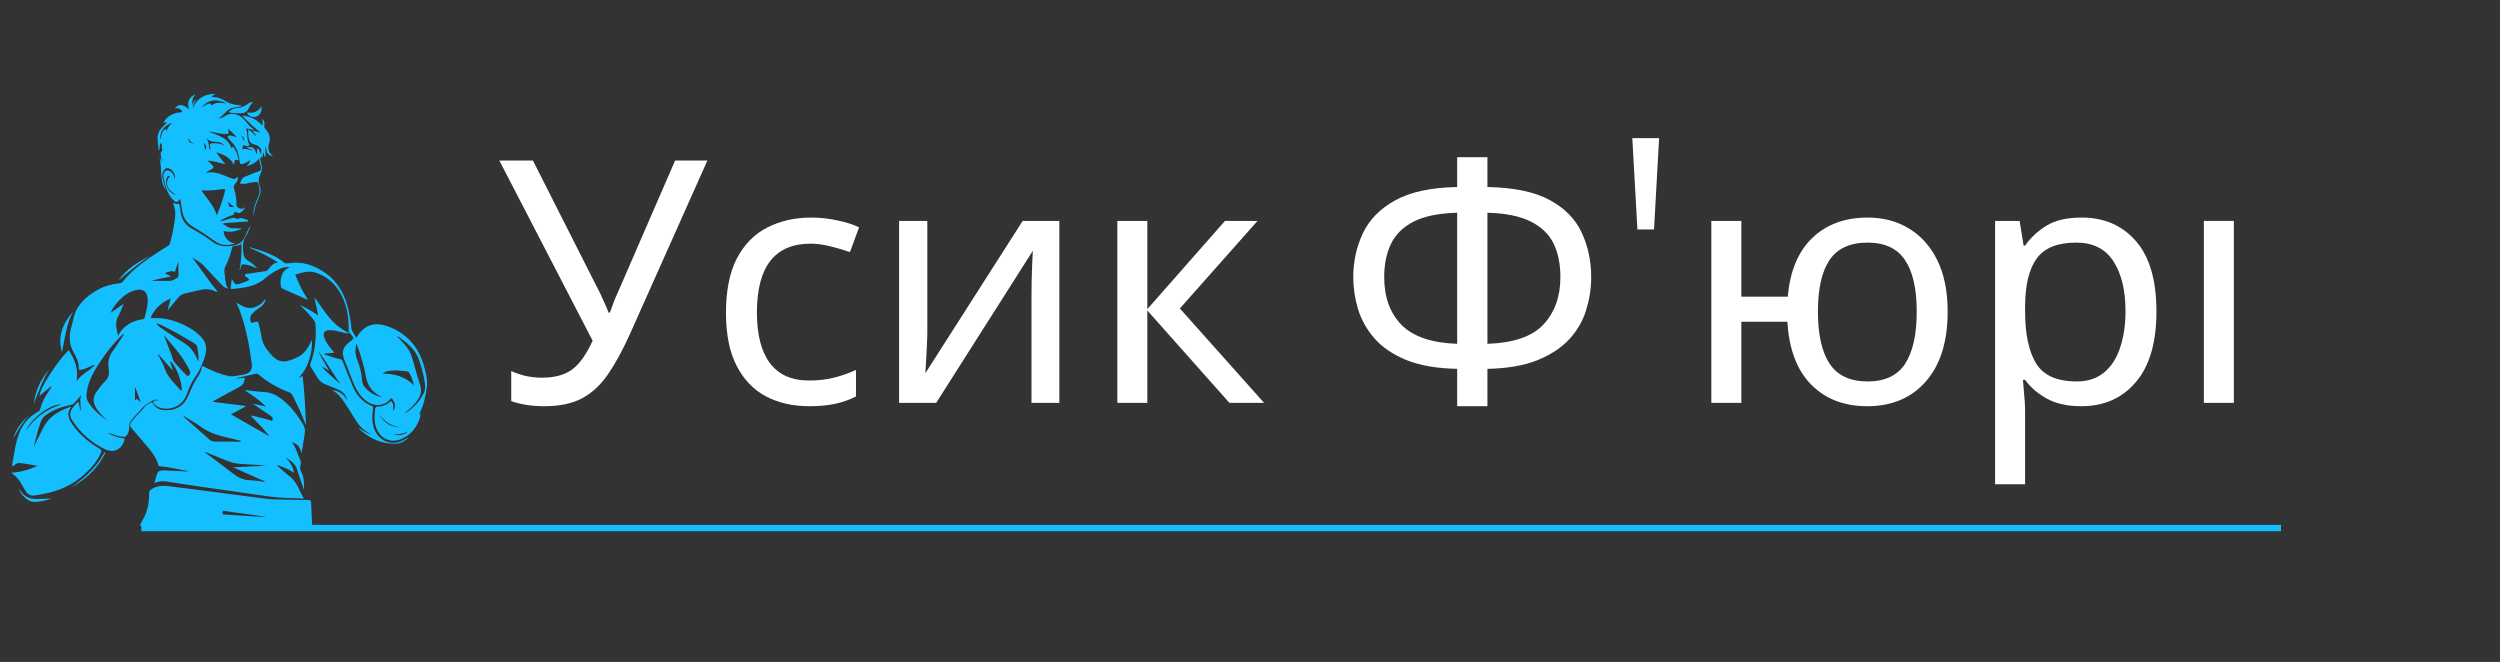 <svg xmlns="http://www.w3.org/2000/svg" xmlns:xlink="http://www.w3.org/1999/xlink" width="389" viewBox="0 0 291.75 77.25" height="103" preserveAspectRatio="xMidYMid meet"><rect x="0" y="0" width="291.75" height="77.25" fill="#333333" stroke="none"/><defs><g></g><clipPath id="cd11ec2f1c"><path d="M 1.277 10.949 L 50 10.949 L 50 61.461 L 1.277 61.461 Z M 1.277 10.949 " clip-rule="nonzero"></path></clipPath></defs><g clip-path="url(#cd11ec2f1c)"><path fill="#14bfff" d="M 20.203 23.652 C 20.422 23.746 20.598 23.832 20.797 23.781 C 20.922 23.746 20.922 23.836 20.938 23.918 C 20.988 24.223 21.059 24.527 21.098 24.836 C 21.207 25.672 21.668 26.27 22.379 26.668 C 23.215 27.133 24.027 27.633 24.789 28.211 C 25.484 28.738 26.23 28.781 27.07 28.688 C 27.887 28.598 28.363 28.219 28.641 27.48 C 28.781 27.105 28.988 26.758 29.168 26.402 C 29.188 26.41 29.211 26.422 29.234 26.43 C 29.051 26.816 28.91 27.223 28.68 27.574 C 28.25 28.234 28.328 28.93 28.418 29.641 C 28.461 29.992 28.645 30.25 28.949 30.434 C 29.344 30.668 29.707 30.945 30.016 31.301 C 29.598 31.18 29.219 30.965 28.789 30.898 C 28.703 30.883 28.613 30.871 28.523 30.855 C 28.273 30.816 28.125 30.898 28.098 31.176 C 28.082 31.305 28.059 31.445 27.949 31.582 C 28.125 30.543 28.23 29.527 28.172 28.465 C 27.891 28.656 27.59 28.691 27.297 28.727 C 27.148 28.746 27.094 28.809 27.066 28.945 C 26.898 29.715 26.633 30.445 26.277 31.148 C 26.105 31.484 26.207 31.844 26.246 32.188 C 26.309 32.691 26.281 33.215 26.633 33.695 C 26.254 33.609 26.016 33.395 25.801 33.164 C 25.129 32.453 24.457 31.746 23.797 31.027 C 23.406 30.598 22.883 30.355 22.414 30.031 C 23.422 31.348 24.332 32.738 25.383 34.027 C 25.273 34.09 25.199 34.039 25.133 34.004 C 24.484 33.672 23.816 33.719 23.137 33.883 C 22.621 34.008 22.102 34.125 21.582 34.246 C 21.238 34.328 20.965 34.512 20.742 34.793 C 20.371 35.258 19.988 35.707 19.582 36.199 C 19.648 35.719 19.832 35.312 19.938 34.828 C 19.246 35.125 18.672 35.5 18.215 36.047 C 17.988 36.32 17.789 36.609 17.645 36.934 C 17.57 37.094 17.598 37.145 17.781 37.133 C 19.371 37.027 20.809 37.516 22.168 38.293 C 22.672 38.582 23.117 38.938 23.508 39.363 C 24.18 40.098 24.148 40.949 23.855 41.797 C 23.586 42.574 23.242 43.328 22.773 44.012 C 22.383 44.582 22.082 45.184 21.863 45.836 C 21.562 46.746 20.988 47.387 20.027 47.617 C 19.43 47.762 18.852 47.715 18.309 47.41 C 18.246 47.375 18.188 47.336 18.137 47.289 C 18.016 47.168 17.852 47.043 17.918 46.859 C 17.98 46.684 18.172 46.746 18.316 46.742 C 18.34 46.738 18.367 46.727 18.41 46.715 C 18.242 46.555 18.078 46.629 17.934 46.699 C 17.383 46.973 16.859 47.258 16.465 47.766 C 16.109 48.227 15.633 48.586 15.305 49.074 C 15.152 49.297 15.047 49.504 15.082 49.816 C 15.121 50.141 14.996 50.488 14.812 50.789 C 14.719 50.941 14.574 50.984 14.398 50.98 C 13.855 50.965 13.367 50.75 12.863 50.586 C 12.777 50.555 12.699 50.523 12.566 50.473 C 13.02 50.84 13.918 51.133 14.551 51.148 C 14.375 52.328 13.359 52.945 12.297 52.445 C 10.707 51.699 9.426 50.566 8.461 49.098 C 8.062 48.492 8.121 48.039 8.578 47.473 C 8.75 47.266 8.91 47.043 9.156 46.859 C 9.199 47.062 9.23 47.246 9.277 47.426 C 9.32 47.598 9.32 47.785 9.441 47.957 C 9.422 47.613 9.402 47.293 9.379 46.973 C 9.352 46.652 9.355 46.336 9.531 46.035 C 9.254 46.355 9.004 46.684 8.719 46.984 C 8.543 47.168 8.363 47.242 8.133 47.289 C 7.094 47.488 6.125 47.852 5.277 48.508 C 5.023 48.707 4.848 48.949 4.746 49.258 C 4.43 50.207 4.156 51.172 3.945 52.156 C 4.109 51.812 4.27 51.469 4.438 51.129 C 4.637 50.723 4.84 50.32 5.047 49.918 C 5.703 48.625 6.836 47.949 8.152 47.512 C 8.184 47.504 8.211 47.496 8.242 47.492 C 8.25 47.492 8.258 47.5 8.285 47.52 C 7.754 48.223 7.992 48.875 8.438 49.508 C 9.27 50.695 10.344 51.625 11.598 52.348 C 11.836 52.484 11.883 52.598 11.777 52.836 C 11.348 53.828 10.656 54.621 9.871 55.336 C 8.445 56.637 6.75 57.363 4.863 57.68 C 4.605 57.723 4.348 57.758 4.094 57.812 C 3.555 57.922 3.203 57.652 2.941 57.234 C 2.742 56.918 2.582 56.582 2.383 56.27 C 2.117 55.852 1.785 55.484 1.309 55.168 C 2.41 55.102 3.391 54.816 4.391 54.363 C 3.648 54.242 2.961 54.102 2.27 54.027 C 1.953 53.992 1.723 54.293 1.414 54.461 C 1.434 54.008 1.535 53.598 1.605 53.184 C 1.746 52.32 1.898 51.461 2.207 50.637 C 2.621 49.52 3.348 48.664 4.391 48.082 C 4.57 47.98 4.672 47.863 4.719 47.656 C 4.895 46.891 5.297 46.227 5.738 45.59 C 5.848 45.434 5.965 45.289 6.031 45.031 C 5.52 45.445 5.062 45.816 4.609 46.188 C 4.633 45.344 6.555 42.332 8.008 40.855 C 8.758 41.953 9.18 43.137 8.93 44.512 C 9.465 43.66 10.422 43.316 11.066 42.594 C 10.949 42.543 10.875 42.637 10.793 42.66 C 10.695 42.688 10.605 42.734 10.516 42.777 C 10.168 42.938 9.82 43.094 9.438 43.156 C 9.301 43.176 9.184 43.172 9.188 42.996 C 9.215 42.332 8.949 41.742 8.633 41.203 C 8.035 40.188 8.027 39.152 8.352 38.07 C 8.438 37.773 8.504 37.465 8.57 37.164 C 8.938 35.559 10.055 34.59 11.402 33.82 C 12.199 33.367 13.082 33.16 13.984 33.051 C 14.094 33.039 14.188 33.035 14.273 32.93 C 15.434 31.477 16.922 30.414 18.461 29.41 C 18.848 29.156 19.238 28.91 19.633 28.668 C 19.734 28.605 19.797 28.527 19.828 28.414 C 20.137 27.32 20.367 26.211 20.453 25.078 C 20.488 24.602 20.336 24.152 20.203 23.652 Z M 14.43 35.453 C 14.215 35.953 14.074 36.41 13.84 36.805 C 13.375 37.586 13.582 38.359 13.77 39.18 C 14.383 38.031 15.359 37.473 16.57 37.262 C 16.68 37.242 16.836 37.27 16.871 37.117 C 17.035 36.387 17.285 35.66 17.234 34.898 C 17.176 33.98 16.676 33.641 15.777 33.871 C 14.992 34.078 14.375 34.547 13.832 35.129 C 13.469 35.523 13.152 35.953 12.902 36.512 C 13.43 36.145 13.898 35.82 14.43 35.453 Z M 12.527 49.059 C 12.371 48.914 12.215 48.773 12.062 48.625 C 11.695 48.266 11.359 47.883 11.125 47.418 C 10.844 46.871 10.852 46.352 11.199 45.828 C 11.516 45.359 11.855 44.906 12.254 44.512 C 12.676 44.094 12.785 43.629 12.688 43.062 C 12.562 42.305 12.684 41.594 13.164 40.953 C 13.586 40.391 13.953 39.789 14.34 39.199 C 14.383 39.133 14.48 39.078 14.438 38.965 C 14.406 38.977 14.375 38.984 14.352 39 C 14.277 39.066 14.199 39.129 14.129 39.199 C 12.973 40.375 11.98 41.676 11.145 43.09 C 10.73 43.793 10.367 44.52 10.207 45.328 C 10.105 45.844 9.988 46.375 10.266 46.859 C 10.812 47.801 11.633 48.469 12.527 49.059 Z M 19.121 39.121 C 19.398 39.84 19.676 40.555 19.957 41.27 C 20.094 41.613 20.133 42.008 20.375 42.297 C 20.812 42.809 21.281 43.289 21.738 43.781 C 21.867 43.922 21.973 43.879 22.09 43.754 C 22.281 43.559 22.195 43.371 22.102 43.176 C 21.363 41.637 20.227 40.387 19.121 39.121 Z M 18.461 41.309 C 18.449 41.312 18.438 41.32 18.426 41.328 C 18.688 41.879 19.016 42.406 19.207 42.98 C 19.582 44.094 20.453 44.812 21.18 45.652 C 21.371 44.824 20.527 42.578 19.844 42.125 C 19.887 42.492 20.09 42.805 20.156 43.234 C 19.559 42.555 19.008 41.93 18.461 41.309 Z M 18.258 37.734 C 18.395 38.012 18.609 38.148 18.812 38.285 C 19.668 38.855 20.504 39.453 21.391 39.969 C 22.137 40.398 22.609 41.016 22.953 41.773 C 23.012 41.898 23.07 42.027 23.156 42.219 C 23.203 41.598 23.109 41.07 23.027 40.543 C 22.992 40.312 22.867 40.172 22.672 40.055 C 21.449 39.324 20.215 38.605 18.93 37.988 C 18.73 37.895 18.547 37.77 18.258 37.734 Z M 19.883 32.199 C 19.887 32.227 19.887 32.25 19.887 32.277 C 19.137 32.461 18.348 32.527 17.707 32.781 C 18.363 32.781 19.098 32.793 19.828 32.777 C 20.172 32.77 20.445 32.562 20.727 32.379 C 20.793 32.336 20.82 32.281 20.82 32.207 C 20.82 31.648 20.82 31.094 20.82 30.539 C 20.668 30.879 20.574 31.223 20.469 31.566 C 20.449 31.625 20.477 31.758 20.309 31.691 C 19.996 31.57 19.699 31.719 19.406 31.801 C 19.277 31.84 19.27 31.914 19.395 31.977 C 19.555 32.055 19.719 32.125 19.883 32.199 Z M 3.027 50.27 C 4.035 48.762 5.402 47.738 7.176 47.199 C 5.91 47.113 3.602 48.832 3.027 50.27 Z M 15.746 45.148 C 15.746 45.648 15.746 46.145 15.746 46.738 C 15.906 46.469 16.016 46.566 16.133 46.688 C 16.23 46.789 16.336 46.879 16.438 46.977 C 16.203 46.352 16.016 45.734 15.746 45.148 Z M 27.594 35.316 C 28.191 35.684 28.75 36.035 29.426 35.922 C 30.09 35.809 30.602 35.426 30.984 34.867 C 30.98 35.18 30.816 35.492 30.508 35.738 C 30.23 35.957 29.938 36.156 29.664 36.379 C 29.355 36.629 29.145 36.938 29.207 37.367 C 29.242 37.594 29.328 37.73 29.586 37.629 C 29.648 37.605 29.719 37.586 29.785 37.566 C 30.023 37.504 30.156 37.555 30.207 37.832 C 30.293 38.324 30.449 38.809 30.516 39.305 C 30.617 40.082 31.023 40.672 31.516 41.25 C 32.539 42.445 33.262 42.367 34.703 41.699 C 35.453 41.352 35.918 40.66 36.273 39.918 C 36.309 39.84 36.344 39.758 36.391 39.66 C 36.504 40.535 36.172 42.844 34.84 44.078 C 35.02 44.066 35.121 43.938 35.301 43.875 C 35.57 45.766 35.605 47.66 35.715 49.555 C 35.637 49.516 35.629 49.438 35.605 49.371 C 35.191 48.281 34.68 47.234 34.168 46.188 C 34.074 45.996 33.941 45.863 33.742 45.785 C 32.457 45.289 31.266 44.637 30.215 43.734 C 30.105 43.637 29.98 43.582 29.828 43.613 C 29.113 43.777 28.402 43.941 27.688 44.109 C 27.664 44.117 27.641 44.145 27.59 44.184 C 27.93 44.148 28.246 44.121 28.562 44.094 C 28.551 44.594 28.363 44.945 27.898 45.184 C 26.941 45.672 26.004 46.207 25.062 46.727 C 24.988 46.766 24.887 46.773 24.848 46.895 C 26.125 47.055 27.391 47.215 28.656 47.371 C 28.66 47.395 28.664 47.418 28.668 47.441 C 28.105 47.738 27.543 48.031 26.941 48.348 C 28.469 49.219 29.961 50.07 31.457 50.922 C 30.805 50.059 30.031 49.32 29.234 48.488 C 29.805 48.582 30.281 48.699 30.754 48.828 C 31.016 48.898 31.277 48.977 31.539 49.043 C 31.621 49.062 31.738 49.168 31.797 49.031 C 31.848 48.914 31.863 48.77 31.742 48.668 C 31.629 48.57 31.512 48.473 31.387 48.391 C 30.773 47.973 30.16 47.559 29.477 47.098 C 30.055 47.227 30.555 47.34 31.059 47.453 C 30.324 46.715 29.484 46.141 28.594 45.578 C 28.836 45.488 29.047 45.582 29.254 45.602 C 29.793 45.648 30.332 45.734 30.875 45.758 C 31.793 45.801 32.516 46.258 33.18 46.828 C 34.098 47.613 34.809 48.578 35.418 49.617 C 35.605 49.941 35.621 50.27 35.555 50.633 C 35.426 51.387 35.332 52.148 35.188 52.922 C 35.047 52.277 34.766 51.773 34.078 51.625 C 34.078 51.629 34.066 51.652 34.074 51.66 C 34.586 52.223 34.691 52.98 35.027 53.629 C 35.141 53.848 35.105 54.109 35.055 54.34 C 35 54.594 35.016 54.832 35.137 55.043 C 35.523 55.711 35.48 56.453 35.488 57.195 C 35.289 56.617 35.086 56.039 34.887 55.461 C 34.809 55.234 34.734 55.004 34.668 54.773 C 34.453 54.059 33.852 53.727 33.281 53.355 C 33.773 53.852 34.203 54.379 34.297 55.172 C 33.668 54.707 32.98 54.5 32.309 54.242 C 32.414 54.438 32.59 54.551 32.742 54.684 C 33.055 54.957 33.348 55.25 33.688 55.488 C 34.621 56.148 34.91 57.219 35.457 58.188 C 34.125 58.113 32.848 58.141 31.578 57.961 C 30.078 57.746 28.574 57.535 27.074 57.32 C 25.754 57.133 24.43 56.945 23.109 56.75 C 21.828 56.562 20.547 56.363 19.27 56.172 C 18.852 56.105 18.457 56.227 18.016 56.355 C 18.148 55.926 18.223 55.516 18.406 55.156 C 18.539 54.898 18.875 54.883 19.156 54.891 C 19.891 54.918 20.625 54.957 21.359 54.996 C 21.586 55.008 21.816 55.035 22.047 54.988 C 20.922 54.816 19.82 54.492 18.676 54.418 C 18.57 54.414 18.504 54.395 18.477 54.289 C 18.215 53.227 17.48 52.469 16.809 51.668 C 16.332 51.098 15.844 50.539 15.359 49.969 C 15.117 49.684 15.109 49.555 15.328 49.25 C 15.547 48.949 15.789 48.664 16.051 48.398 C 16.324 48.117 16.609 47.848 16.84 47.527 C 17.039 47.25 17.352 47.113 17.652 46.969 C 17.754 46.922 17.801 46.957 17.84 47.039 C 18.18 47.758 18.84 47.879 19.516 47.867 C 20.641 47.844 21.492 47.305 21.93 46.262 C 22.285 45.418 22.652 44.586 23.172 43.828 C 23.348 43.57 23.477 43.27 23.516 42.965 C 23.559 42.652 23.672 42.707 23.871 42.816 C 24.738 43.293 25.652 43.641 26.617 43.871 C 27.156 44.004 27.652 43.812 28.164 43.766 C 28.285 43.754 28.402 43.719 28.52 43.691 C 29.215 43.516 29.473 43.152 29.379 42.438 C 29.164 40.801 28.887 39.18 28.426 37.594 C 28.219 36.891 27.977 36.199 27.68 35.527 C 27.656 35.48 27.637 35.426 27.594 35.316 Z M 31.102 54.32 C 30.637 54.293 30.168 54.273 29.703 54.238 C 29.012 54.184 28.316 54.18 27.629 54.09 C 26.883 53.988 26.215 53.652 25.527 53.379 C 24.992 53.164 24.461 52.941 23.926 52.723 C 23.941 52.82 23.996 52.859 24.051 52.898 C 25.07 53.664 26.105 54.41 27.109 55.199 C 27.715 55.676 28.34 56.023 29.141 56.043 C 29.727 56.059 30.309 56.172 30.895 56.238 C 30.898 56.219 30.906 56.199 30.91 56.18 C 29.676 55.633 28.445 55.082 27.207 54.535 C 28.52 54.449 29.812 54.438 31.102 54.32 Z M 21.461 48.551 C 21.441 48.566 21.426 48.586 21.406 48.605 C 21.5 48.691 21.594 48.781 21.691 48.867 C 22.609 49.676 23.539 50.48 24.449 51.301 C 24.637 51.469 24.824 51.531 25.07 51.531 C 25.848 51.523 26.621 51.539 27.395 51.543 C 27.652 51.543 27.91 51.543 28.168 51.543 C 28.105 51.457 28.035 51.422 27.965 51.406 C 27.449 51.281 26.934 51.148 26.414 51.035 C 25.355 50.809 24.355 50.457 23.457 49.82 C 22.816 49.363 22.129 48.973 21.461 48.551 Z M 18.613 18.352 C 18.707 18.539 18.797 18.727 18.891 18.914 C 18.859 18.582 18.742 18.273 18.758 17.945 C 18.762 17.855 18.73 17.742 18.824 17.695 C 18.969 17.613 18.945 17.504 18.91 17.387 C 18.844 17.164 18.965 16.902 18.766 16.68 C 18.539 16.949 18.727 17.301 18.539 17.602 C 18.484 17.168 18.426 16.773 18.395 16.375 C 18.363 15.969 18.422 15.578 18.641 15.215 C 18.863 14.859 19.238 14.645 19.473 14.277 C 19.297 14.215 19.184 14.359 19.043 14.355 C 19.535 13.523 20.188 13.152 21.289 13.082 C 21.102 12.707 20.867 12.582 20.398 12.625 C 20.91 12.105 21.34 12.125 22.082 12.781 C 21.781 11.914 22.039 11.336 22.836 11.004 C 22.715 11.188 22.539 11.32 22.488 11.539 C 22.441 11.75 22.445 11.957 22.453 12.211 C 22.617 12.004 22.617 11.734 22.867 11.57 C 22.758 11.949 22.48 12.227 22.523 12.617 C 22.977 11.422 23.906 10.977 25.113 10.949 C 25.012 11.102 24.82 11.121 24.668 11.27 C 24.785 11.297 24.875 11.332 24.965 11.336 C 25.496 11.352 25.961 11.57 26.398 11.844 C 26.961 12.195 27.586 12.266 28.262 12.297 C 27.793 12.582 27.223 12.457 26.762 12.746 C 26.297 13.031 26.031 13.523 25.496 13.809 C 25.789 13.816 25.98 13.719 26.152 13.598 C 26.957 13.023 27.871 13.281 28.484 13.945 C 28.617 14.094 28.746 14.25 28.875 14.402 C 29.09 14.656 29.305 14.91 29.656 15.094 C 29.301 15.203 29.039 14.984 28.727 15 C 28.934 15.613 28.766 16.289 29.09 16.875 C 29.16 17 29.062 17.004 28.984 17.02 C 28.77 17.07 28.617 17.043 28.41 16.918 C 28.324 16.965 28.383 17.059 28.352 17.129 C 28.316 17.199 28.289 17.273 28.242 17.391 C 28.688 17.355 29.094 17.406 29.477 17.609 C 29.312 17.355 29.004 17.355 28.762 17.195 C 29.469 17.039 29.789 17.273 29.895 18.008 C 30.066 17.809 29.961 17.562 30.02 17.332 C 30.32 17.414 30.285 17.703 30.395 17.918 C 30.594 17.664 30.508 17.445 30.348 17.234 C 30.176 17.016 29.93 16.918 29.676 16.863 C 29.309 16.785 29.129 16.535 29.035 16.215 C 28.938 15.875 28.977 15.523 28.961 15.125 C 29.363 15.34 29.625 15.637 29.957 15.98 C 29.832 15.645 29.605 15.473 29.418 15.219 C 29.789 15.25 30.066 15.457 30.402 15.449 C 29.625 14.871 28.945 14.215 28.273 13.492 C 29.223 13.57 29.973 13.934 30.574 14.633 C 30.73 14.363 30.637 14.125 30.59 13.836 C 30.84 14.07 30.906 14.32 30.855 14.598 C 30.82 14.793 30.859 14.938 30.996 15.082 C 31.43 15.547 31.602 16.062 31.406 16.711 C 31.242 17.262 31.285 17.816 31.867 18.223 C 31.066 18.152 31.133 17.512 30.992 17.016 C 30.926 17.465 31.066 17.91 30.934 18.363 C 30.785 18.191 30.848 17.945 30.672 17.754 C 30.688 18.023 30.656 18.25 30.562 18.504 C 30.547 18.398 30.535 18.324 30.523 18.242 C 30.387 18.352 30.352 18.473 30.387 18.629 C 30.43 18.824 30.441 19.027 30.496 19.219 C 30.594 19.566 30.578 19.891 30.422 20.215 C 30.176 20.719 30.086 21.227 30.324 21.77 C 30.508 22.195 30.375 22.613 30.215 23.023 C 30.016 23.539 29.758 24.031 29.676 24.586 C 29.648 24.773 29.633 24.961 29.605 25.219 C 29.527 24.691 29.629 24.254 29.785 23.828 C 29.887 23.555 29.988 23.281 30.113 23.02 C 30.379 22.48 30.324 21.953 30.137 21.41 C 30.09 21.273 30.043 21.219 29.887 21.234 C 29.508 21.273 29.129 21.297 28.762 21.418 C 28.527 21.496 28.281 21.41 27.988 21.441 C 28.141 21.098 28.199 20.777 28.59 20.621 C 29.113 20.414 29.629 20.188 30.16 20.004 C 30.414 19.914 30.52 19.797 30.445 19.516 C 30.363 19.199 30.316 18.875 30.242 18.496 C 29.863 18.988 29.383 19.23 28.809 19.387 C 28.945 19.152 29.18 19.02 29.188 18.75 C 29.07 18.703 29.016 18.801 28.945 18.84 C 28.801 18.93 28.656 19.023 28.492 19.074 C 28.066 19.215 27.988 19.164 27.949 18.723 C 27.883 18.027 27.672 17.387 27.25 16.824 C 27.098 16.613 26.898 16.438 26.734 16.234 C 26.656 16.141 26.504 16.047 26.598 15.906 C 26.688 15.773 26.855 15.797 26.992 15.832 C 27.199 15.887 27.406 15.961 27.641 15.988 C 27.312 15.676 26.984 15.363 26.605 15 C 26.641 15.129 26.656 15.188 26.668 15.246 C 26.723 15.578 26.668 15.641 26.336 15.637 C 25.719 15.629 25.121 15.477 24.523 15.355 C 24.484 15.348 24.445 15.348 24.402 15.367 C 24.789 15.523 25.184 15.668 25.562 15.844 C 26.18 16.121 26.727 16.484 26.957 17.176 C 26.965 17.203 26.973 17.312 27.031 17.246 C 27.242 17.004 27.281 17.27 27.344 17.355 C 27.586 17.684 27.719 18.062 27.809 18.457 C 27.84 18.574 27.902 18.773 27.629 18.668 C 27.465 18.605 27.391 18.703 27.363 18.859 C 27.348 18.949 27.332 19.047 27.305 19.242 C 26.852 18.332 26.051 18.039 25.242 17.754 C 25.531 18.234 25.887 18.66 26.293 19.16 C 25.547 19.008 24.891 18.773 24.195 18.734 C 24.406 18.926 24.629 19.094 24.805 19.309 C 24.945 19.48 24.957 19.621 24.727 19.738 C 24.484 19.855 24.238 19.977 24.027 20.191 C 25.047 19.906 25.906 20.402 26.777 20.719 C 27.332 20.922 27.383 20.988 27.777 20.605 C 27.781 20.961 27.699 21.207 27.434 21.469 C 27.281 21.617 27.238 21.77 27.297 21.953 C 27.492 22.582 27.617 23.215 27.59 23.879 C 27.574 24.215 28.121 24.484 28.41 24.312 C 28.484 24.266 28.551 24.207 28.645 24.18 C 28.477 24.43 28.281 24.66 28.027 24.828 C 27.875 24.93 27.719 24.82 27.57 24.773 C 27.449 24.734 27.348 24.668 27.332 24.883 C 27.32 25.043 27.172 25.098 27.031 25.141 C 26.551 25.285 26.102 25.5 25.617 25.82 C 26.086 25.781 26.445 25.629 26.816 25.52 C 27.082 25.438 27.34 25.371 27.609 25.508 C 27.668 25.535 27.762 25.555 27.812 25.527 C 28.152 25.332 28.449 25.562 28.766 25.617 C 28.855 25.633 28.957 25.68 28.938 25.789 C 28.918 25.891 28.801 25.855 28.73 25.859 C 27.961 25.918 27.188 25.969 26.418 26.023 C 26.285 26.031 26.156 26.035 25.98 26.125 C 26.363 26.316 26.648 26.621 27.074 26.637 C 27.469 26.648 27.867 26.637 28.266 26.672 C 27.57 27.016 26.852 27.152 26.082 26.945 C 26.16 27.719 26.586 28.215 27.422 28.438 C 26.68 28.617 26.02 28.699 25.383 28.324 C 24.609 27.871 23.93 27.281 23.145 26.848 C 22.941 26.734 22.754 26.598 22.555 26.484 C 21.77 26.039 21.352 25.359 21.238 24.473 C 21.188 24.066 21.105 23.664 21.039 23.266 C 21.004 23.262 20.973 23.254 20.969 23.262 C 20.652 23.695 20.52 23.668 20.145 23.27 C 19.461 22.551 19.293 21.629 19.078 20.727 C 19 20.383 19.156 20.004 19.359 19.926 C 19.645 19.812 19.965 19.965 20.184 20.32 C 20.289 20.5 20.375 20.691 20.414 20.945 C 20.523 20.41 20.188 19.828 19.723 19.66 C 19.461 19.566 19.266 19.656 19.129 19.875 C 18.949 20.156 18.883 20.465 18.973 20.797 C 19.082 21.215 19.191 21.629 19.301 22.047 C 19.305 22.055 19.293 22.066 19.277 22.098 C 19.07 21.727 18.938 21.348 18.883 20.945 C 18.762 20.09 18.82 19.207 18.613 18.352 Z M 25.305 25.141 C 25.691 24.16 26.035 23.254 26.254 22.301 C 26.312 22.059 26.246 22.039 26.027 22.07 C 25.25 22.168 24.473 22.277 23.684 22.215 C 23.641 22.211 23.586 22.195 23.535 22.27 C 24.148 23.176 24.949 23.977 25.305 25.141 Z M 23.508 12.547 C 23.824 12.352 24.066 12.191 24.34 12.109 C 24.43 12.082 24.57 12.008 24.602 12.129 C 24.66 12.355 24.785 12.246 24.867 12.195 C 25.281 11.926 25.727 11.973 26.176 12.047 C 26.254 12.059 26.332 12.062 26.449 12.07 C 25.258 11.473 24.285 11.621 23.508 12.547 Z M 24.531 17.516 C 24.59 17.312 24.508 17.16 24.496 17.004 C 24.48 16.797 24.543 16.727 24.758 16.723 C 25.25 16.711 25.738 16.703 26.168 17.02 C 25.977 16.723 25.691 16.586 25.367 16.562 C 24.891 16.531 24.395 16.574 24.098 16.051 C 24.207 16.297 24.309 16.52 24.352 16.762 C 24.395 17.004 24.348 17.266 24.531 17.516 Z M 20.133 14.34 C 19.125 14.582 18.629 15.41 18.66 16.379 C 18.742 16.102 18.801 15.859 18.879 15.629 C 18.957 15.383 19.062 15.145 19.336 15.051 C 19.402 15.121 19.316 15.215 19.41 15.281 C 19.598 14.926 19.777 14.562 20.133 14.34 Z M 19.867 20.559 C 19.629 20.457 19.547 20.598 19.473 20.746 C 19.344 21.004 19.367 21.27 19.418 21.539 C 19.543 22.148 20 22.652 20.527 22.738 C 20.281 22.543 20.016 22.395 19.812 22.168 C 19.367 21.664 19.379 20.949 19.867 20.559 Z M 27.332 24.137 C 27.043 23.941 26.805 23.801 26.625 23.539 C 26.699 24.164 26.758 24.215 27.332 24.137 Z M 23.742 16.703 C 23.855 17.008 23.934 17.246 23.906 17.531 C 24.172 17.176 24.145 17.012 23.742 16.703 Z M 21.988 16.109 C 21.977 16.582 22.176 16.746 22.727 16.742 C 22.352 16.707 22.133 16.484 21.988 16.109 Z M 28.105 15.777 C 28.262 15.98 28.359 16.215 28.484 16.469 C 28.543 16.172 28.484 16.062 28.105 15.777 Z M 40.797 38.867 C 40.68 38.699 40.688 38.508 40.691 38.316 C 40.691 36.898 40.461 35.535 39.762 34.281 C 39.094 33.082 38.137 32.223 36.809 31.809 C 36.035 31.57 35.301 31.801 34.566 32.012 C 34.367 32.07 34.512 32.199 34.543 32.277 C 34.895 33.141 35.289 33.988 35.805 34.77 C 35.84 34.82 35.871 34.871 35.902 34.926 C 35.812 35.004 35.75 34.918 35.688 34.895 C 34.797 34.5 33.91 34.098 33.02 33.707 C 32.859 33.637 32.797 33.539 32.773 33.371 C 32.715 32.977 32.73 32.586 32.855 32.211 C 33.008 31.738 33.316 31.398 33.824 31.184 C 33.312 31.109 32.902 31.246 32.508 31.449 C 31.98 31.719 31.457 32.012 31.02 32.414 C 30.129 33.227 29.047 33.5 27.902 33.637 C 27.645 33.668 27.383 33.68 27.125 33.723 C 26.957 33.75 26.906 33.703 26.93 33.539 C 26.977 33.215 27.012 32.887 27.055 32.539 C 27.465 33.297 27.465 33.297 28.297 33.016 C 28.523 32.938 28.754 32.863 28.961 32.738 C 29.098 32.656 29.094 32.602 28.984 32.492 C 28.836 32.352 28.52 32.273 28.586 32.066 C 28.633 31.922 28.961 31.949 29.164 31.918 C 29.734 31.82 30.312 31.734 30.891 31.664 C 31.066 31.641 31.191 31.586 31.297 31.449 C 31.402 31.312 31.523 31.191 31.633 31.062 C 31.836 30.824 32.062 30.641 32.48 30.676 C 31.398 29.902 30.254 29.414 29.109 28.91 C 29.211 28.828 29.281 28.891 29.359 28.914 C 29.445 28.938 29.531 28.965 29.617 28.988 C 30.898 29.363 32.141 29.812 33.195 30.66 C 33.293 30.738 33.391 30.754 33.504 30.734 C 35.168 30.441 36.645 30.914 37.992 31.871 C 39.52 32.957 40.301 34.508 40.684 36.293 C 40.82 36.93 40.941 37.574 40.996 38.223 C 41.035 38.695 41.391 39.004 41.57 39.438 C 41.719 39.223 41.832 39.023 41.977 38.848 C 42.797 37.855 43.887 37.59 45.254 38.086 C 47.418 38.871 48.801 40.402 49.445 42.605 C 49.703 43.488 49.945 44.391 49.797 45.305 C 49.641 46.281 49.461 47.266 48.988 48.16 C 48.957 48.219 48.938 48.285 48.895 48.395 C 48.973 48.32 49.016 48.285 49.082 48.223 C 49.062 48.625 48.949 48.973 48.793 49.305 C 48.355 50.262 47.637 50.945 46.645 51.301 C 45.59 51.676 44.535 51.227 44.035 50.223 C 43.719 49.59 43.668 48.914 43.734 48.223 C 43.758 47.992 43.738 47.727 43.852 47.547 C 43.973 47.352 44.27 47.48 44.484 47.422 C 44.863 47.32 45.215 47.191 45.492 46.906 C 45.613 46.781 45.672 46.816 45.762 46.945 C 45.977 47.25 45.891 47.578 45.828 47.988 C 46.055 47.699 46.137 47.453 46.082 47.168 C 46.062 47.078 46.023 46.996 45.98 46.918 C 45.891 46.762 45.82 46.527 45.688 46.484 C 45.555 46.438 45.461 46.691 45.34 46.801 C 44.73 47.363 43.762 47.426 42.988 46.949 C 42.215 46.469 41.723 45.758 41.359 44.945 C 40.945 44.012 40.625 43.039 40.227 42.094 C 39.781 41.043 40 40.453 41.016 39.734 C 41.273 39.547 41.316 39.414 41.09 39.203 C 40.98 39.102 40.957 38.93 40.805 38.867 Z M 46.422 39.242 C 46.398 39.262 46.379 39.281 46.355 39.297 C 46.43 39.367 46.504 39.43 46.57 39.5 C 47.164 40.105 47.754 40.727 48.023 41.547 C 48.375 42.613 48.617 43.715 48.988 44.773 C 49.277 45.605 49.098 46.277 48.562 46.914 C 48.516 46.969 48.473 47.023 48.43 47.078 C 48.102 47.496 47.688 47.824 47.277 48.168 C 47.355 48.215 47.391 48.164 47.43 48.141 C 48.277 47.566 48.957 46.848 49.43 45.93 C 49.605 45.59 49.641 45.258 49.602 44.883 C 49.5 43.941 49.238 43.035 48.957 42.137 C 48.535 40.793 47.5 39.996 46.422 39.242 Z M 44.578 46.352 C 44.539 46.324 44.5 46.293 44.457 46.273 C 43.461 45.805 42.875 45 42.703 43.941 C 42.512 42.773 42.152 41.664 41.766 40.559 C 41.711 40.406 41.691 40.234 41.57 40.082 C 41.418 41.102 41.445 41.395 41.793 42.277 C 42.008 42.82 42.145 43.379 42.207 43.961 C 42.25 44.324 42.227 44.719 42.461 45.035 C 42.988 45.742 43.699 46.18 44.578 46.352 Z M 48.316 44.965 C 48.195 44.434 48.027 43.977 47.789 43.547 C 47.695 43.379 47.523 43.336 47.355 43.316 C 46.797 43.25 46.234 43.203 45.676 43.254 C 45.336 43.285 44.98 43.301 44.668 43.598 C 46.059 43.609 47.277 43.953 48.316 44.965 Z M 46.746 49.859 C 45.707 49.75 44.906 49.227 44.266 48.414 C 44.828 49.363 45.645 49.863 46.746 49.859 Z M 45.902 50.691 C 46.562 50.914 47.145 50.754 47.676 50.328 C 47.109 50.582 46.527 50.738 45.902 50.691 Z M 16.32 61.328 C 16.457 61.062 16.582 60.789 16.73 60.531 C 17.242 59.605 17.418 58.605 17.402 57.566 C 17.398 57.355 17.469 57.234 17.633 57.121 C 18.266 56.691 18.973 56.652 19.691 56.738 C 21.707 56.984 23.719 57.25 25.73 57.512 C 27.52 57.742 29.312 57.984 31.105 58.211 C 31.473 58.258 31.844 58.281 32.219 58.285 C 33.465 58.297 34.715 58.336 35.961 58.348 C 36.195 58.352 36.301 58.398 36.309 58.656 C 36.332 59.5 36.379 60.348 36.426 61.191 C 36.43 61.32 36.395 61.379 36.262 61.371 C 36.199 61.363 36.141 61.367 36.078 61.367 C 29.598 61.371 23.113 61.371 16.633 61.367 C 16.535 61.371 16.434 61.402 16.32 61.328 Z M 30.891 60.34 C 30.895 60.324 30.895 60.309 30.898 60.289 C 29.359 60.074 27.824 59.855 26.285 59.645 C 26.16 59.625 25.98 59.512 25.953 59.789 C 25.934 60.02 26.043 60.039 26.234 60.047 C 27.035 60.09 27.836 60.152 28.637 60.203 C 29.387 60.254 30.141 60.293 30.891 60.34 Z M 40.797 38.867 C 40.457 38.961 40.141 38.82 39.824 38.75 C 39.383 38.645 38.949 38.523 38.488 38.527 C 37.871 38.531 37.637 38.844 37.855 39.422 C 38.074 40.016 38.457 40.512 38.871 40.98 C 38.91 41.023 38.949 41.066 39.023 41.148 C 38.605 41.195 38.234 41.234 37.844 41.277 C 37.887 41.402 38.004 41.398 38.086 41.434 C 38.602 41.629 39.125 41.797 39.668 41.906 C 39.852 41.945 39.934 42.027 40 42.195 C 40.391 43.184 40.781 44.176 41.203 45.148 C 41.516 45.879 41.98 46.512 42.641 46.977 C 42.789 47.078 42.949 47.168 43.109 47.242 C 43.598 47.457 43.59 47.453 43.504 47.992 C 43.41 48.617 43.422 49.234 43.598 49.848 C 44.012 51.281 45.531 52.246 47.219 51.297 C 47.367 51.215 47.508 51.125 47.676 51.023 C 47.422 51.395 46.777 51.738 46.289 51.766 C 44.77 51.844 43.449 51.336 42.293 50.371 C 42.133 50.234 41.949 50.121 41.852 49.914 C 42.336 50.25 42.816 50.59 43.406 50.723 C 42.656 50.379 42.047 49.867 41.602 49.176 C 41.254 48.633 40.918 48.086 40.574 47.543 C 40.172 46.914 39.785 46.273 39.18 45.812 C 39.047 45.711 38.906 45.613 38.781 45.496 C 39.535 45.668 40.195 45.961 40.477 46.773 C 40.438 46.234 40.184 45.844 39.715 45.586 C 39.176 45.293 38.59 45.105 38.023 44.875 C 37.648 44.727 37.328 44.508 37.109 44.168 C 36.809 43.703 36.527 43.227 36.23 42.762 C 36.16 42.652 36.176 42.559 36.219 42.449 C 36.789 40.969 36.914 39.426 36.824 37.855 C 36.812 37.645 36.719 37.473 36.594 37.312 C 36.121 36.695 35.566 36.152 35.02 35.598 C 35.742 35.941 36.43 36.332 37.137 36.816 C 37.004 36.059 36.816 35.379 36.68 34.672 C 36.98 35.098 37.281 35.523 37.586 35.949 C 38.242 36.871 38.922 37.766 39.895 38.383 C 40.184 38.566 40.457 38.777 40.793 38.867 C 40.797 38.867 40.797 38.867 40.797 38.867 Z M 39.758 44.832 C 38.816 43.594 38.109 42.207 37.148 40.988 C 37.488 41.766 37.961 42.473 38.418 43.273 C 38.105 43.094 37.898 42.902 37.547 42.801 C 38.277 43.566 38.992 44.223 39.758 44.832 Z M 8.539 36.336 C 7.375 37.707 6.676 39.211 7.23 41.109 C 7.594 39.461 7.723 37.805 8.539 36.336 Z M 28.895 12.145 C 28.508 12.418 28.09 12.578 27.617 12.613 C 27.352 12.633 27.113 12.738 26.887 12.875 C 26.82 12.918 26.738 12.973 26.758 13.059 C 26.773 13.156 26.871 13.156 26.949 13.164 C 27.383 13.203 27.812 13.238 28.246 13.211 C 28.535 13.191 28.773 13.078 28.934 12.801 C 29.113 12.5 29.25 12.176 29.523 11.891 C 29.246 11.883 29.066 12.02 28.895 12.145 Z M 4.191 58.23 C 3.48 58.238 2.926 57.969 2.5 57.414 C 2.395 57.281 2.289 57.152 2.18 57.023 C 2.328 57.402 2.555 57.715 2.828 57.992 C 3.156 58.324 3.539 58.574 4.016 58.574 C 4.707 58.578 5.375 58.391 6.035 58.191 C 5.414 58.215 4.801 58.219 4.191 58.23 Z M 13.816 32.754 C 15 31.684 16.27 30.723 17.566 29.793 C 16.148 30.574 14.738 31.359 13.816 32.754 Z M 28.992 13.141 C 28.945 13.137 28.891 13.105 28.859 13.164 C 28.824 13.23 28.875 13.277 28.918 13.32 C 29.09 13.512 29.293 13.648 29.562 13.656 C 30.188 13.676 30.559 13.23 30.523 12.41 C 30.133 13.012 29.621 13.219 28.992 13.141 Z M 8.816 56.582 C 10.277 55.715 11.41 54.531 12.207 53.031 C 12.238 52.969 12.367 52.871 12.234 52.809 C 12.145 52.766 12.121 52.898 12.09 52.961 C 11.727 53.668 11.234 54.273 10.699 54.852 C 10.004 55.613 9.199 56.242 8.355 56.84 C 8.508 56.754 8.664 56.672 8.816 56.582 Z M 4.75 45.078 C 5.035 44.391 5.371 43.727 5.75 43.086 C 4.773 44.289 4.066 45.609 3.977 47.191 C 4.156 46.457 4.461 45.77 4.75 45.078 Z M 1.551 51.195 C 2.066 50.195 2.664 49.254 3.441 48.434 C 2.562 49.188 1.855 50.055 1.551 51.195 Z M 1.551 51.195 " fill-opacity="1" fill-rule="nonzero"></path></g><g fill="#ffffff" fill-opacity="1"><g transform="translate(57.833, 47.014)"><g><path d="M 24.719 -28.281 L 15.688 -8.047 C 14.844 -6.172 13.988 -4.602 13.125 -3.344 C 12.27 -2.094 11.258 -1.156 10.094 -0.531 C 8.938 0.082 7.461 0.391 5.672 0.391 C 4.93 0.391 4.234 0.336 3.578 0.234 C 2.93 0.129 2.348 -0.016 1.828 -0.203 L 1.828 -3.719 C 2.348 -3.477 2.91 -3.285 3.516 -3.141 C 4.129 -3.004 4.766 -2.938 5.422 -2.938 C 6.879 -2.938 8.039 -3.25 8.906 -3.875 C 9.781 -4.508 10.586 -5.633 11.328 -7.25 L 0.438 -28.281 L 4.359 -28.281 L 12.234 -12.719 C 12.367 -12.426 12.523 -12.082 12.703 -11.688 C 12.891 -11.289 13.051 -10.906 13.188 -10.531 L 13.344 -10.531 C 13.445 -10.801 13.57 -11.145 13.719 -11.562 C 13.863 -11.988 14.004 -12.332 14.141 -12.594 L 20.953 -28.281 Z M 24.719 -28.281 "></path></g></g></g><g fill="#ffffff" fill-opacity="1"><g transform="translate(82.55, 47.014)"><g><path d="M 11.891 0.391 C 9.984 0.391 8.301 0.008 6.844 -0.75 C 5.395 -1.52 4.254 -2.707 3.422 -4.312 C 2.586 -5.926 2.172 -7.988 2.172 -10.5 C 2.172 -13.113 2.598 -15.238 3.453 -16.875 C 4.316 -18.508 5.5 -19.707 7 -20.469 C 8.508 -21.238 10.219 -21.625 12.125 -21.625 C 13.176 -21.625 14.207 -21.508 15.219 -21.281 C 16.238 -21.062 17.066 -20.797 17.703 -20.484 L 16.641 -17.594 C 16.004 -17.82 15.266 -18.039 14.422 -18.25 C 13.578 -18.469 12.785 -18.578 12.047 -18.578 C 7.867 -18.578 5.781 -15.895 5.781 -10.531 C 5.781 -7.969 6.285 -6.004 7.297 -4.641 C 8.316 -3.285 9.832 -2.609 11.844 -2.609 C 12.977 -2.609 13.992 -2.727 14.891 -2.969 C 15.785 -3.207 16.602 -3.5 17.344 -3.844 L 17.344 -0.75 C 16.633 -0.383 15.848 -0.102 14.984 0.094 C 14.129 0.289 13.098 0.391 11.891 0.391 Z M 11.891 0.391 "></path></g></g></g><g fill="#ffffff" fill-opacity="1"><g transform="translate(101.564, 47.014)"><g><path d="M 6.656 -21.234 L 6.656 -8.281 C 6.656 -7.938 6.641 -7.453 6.609 -6.828 C 6.586 -6.211 6.555 -5.582 6.516 -4.938 C 6.473 -4.289 6.441 -3.797 6.422 -3.453 L 17.781 -21.234 L 22.062 -21.234 L 22.062 0 L 18.812 0 L 18.812 -12.516 C 18.812 -12.941 18.816 -13.492 18.828 -14.172 C 18.848 -14.859 18.867 -15.539 18.891 -16.219 C 18.922 -16.895 18.945 -17.406 18.969 -17.75 L 7.688 0 L 3.359 0 L 3.359 -21.234 Z M 6.656 -21.234 "></path></g></g></g><g fill="#ffffff" fill-opacity="1"><g transform="translate(127.034, 47.014)"><g><path d="M 15.922 -21.234 L 19.719 -21.234 L 10.656 -11.016 L 20.484 0 L 16.438 0 L 6.859 -10.781 L 6.859 0 L 3.359 0 L 3.359 -21.234 L 6.859 -21.234 L 6.859 -10.938 Z M 15.922 -21.234 "></path></g></g></g><g fill="#ffffff" fill-opacity="1"><g transform="translate(147.988, 47.014)"><g></g></g></g><g fill="#ffffff" fill-opacity="1"><g transform="translate(155.911, 47.014)"><g><path d="M 17.672 -28.672 L 17.672 -25.188 C 20.734 -25.133 23.145 -24.633 24.906 -23.688 C 26.676 -22.738 27.93 -21.469 28.672 -19.875 C 29.41 -18.289 29.781 -16.551 29.781 -14.656 C 29.781 -13.383 29.586 -12.117 29.203 -10.859 C 28.828 -9.609 28.176 -8.473 27.25 -7.453 C 26.32 -6.441 25.078 -5.617 23.516 -4.984 C 21.961 -4.359 20.016 -4.02 17.672 -3.969 L 17.672 0.391 L 14.141 0.391 L 14.141 -3.969 C 11.734 -4.02 9.742 -4.367 8.172 -5.016 C 6.609 -5.66 5.375 -6.504 4.469 -7.547 C 3.57 -8.586 2.938 -9.727 2.562 -10.969 C 2.195 -12.207 2.016 -13.438 2.016 -14.656 C 2.016 -16.5 2.391 -18.211 3.141 -19.797 C 3.898 -21.391 5.16 -22.672 6.922 -23.641 C 8.691 -24.617 11.098 -25.133 14.141 -25.188 L 14.141 -28.672 Z M 14.141 -22.188 C 12.004 -22.133 10.312 -21.789 9.062 -21.156 C 7.82 -20.52 6.938 -19.645 6.406 -18.531 C 5.883 -17.426 5.625 -16.145 5.625 -14.688 C 5.625 -12.344 6.297 -10.484 7.641 -9.109 C 8.992 -7.734 11.16 -6.992 14.141 -6.891 Z M 17.672 -22.188 L 17.672 -6.891 C 20.734 -6.992 22.914 -7.75 24.219 -9.156 C 25.531 -10.57 26.188 -12.414 26.188 -14.688 C 26.188 -16.195 25.922 -17.5 25.391 -18.594 C 24.859 -19.688 23.961 -20.547 22.703 -21.172 C 21.453 -21.797 19.773 -22.133 17.672 -22.188 Z M 17.672 -22.188 "></path></g></g></g><g fill="#ffffff" fill-opacity="1"><g transform="translate(187.758, 47.014)"><g><path d="M 2.734 -30.891 L 5.859 -30.891 L 5.266 -20.234 L 3.328 -20.234 Z M 2.734 -30.891 "></path></g></g></g><g fill="#ffffff" fill-opacity="1"><g transform="translate(196.354, 47.014)"><g><path d="M 30.938 -10.656 C 30.938 -7.145 30.086 -4.426 28.391 -2.5 C 26.703 -0.57 24.422 0.391 21.547 0.391 C 18.848 0.391 16.664 -0.453 15 -2.141 C 13.344 -3.828 12.422 -6.27 12.234 -9.469 L 6.859 -9.469 L 6.859 0 L 3.359 0 L 3.359 -21.234 L 6.859 -21.234 L 6.859 -12.391 L 12.281 -12.391 C 12.539 -15.379 13.492 -17.664 15.141 -19.25 C 16.797 -20.832 18.957 -21.625 21.625 -21.625 C 23.445 -21.625 25.055 -21.191 26.453 -20.328 C 27.859 -19.473 28.957 -18.234 29.75 -16.609 C 30.539 -14.992 30.938 -13.008 30.938 -10.656 Z M 15.797 -10.656 C 15.797 -7.988 16.25 -5.961 17.156 -4.578 C 18.07 -3.191 19.551 -2.5 21.594 -2.5 C 23.625 -2.5 25.086 -3.191 25.984 -4.578 C 26.879 -5.961 27.328 -7.988 27.328 -10.656 C 27.328 -13.32 26.867 -15.328 25.953 -16.672 C 25.047 -18.023 23.594 -18.703 21.594 -18.703 C 19.551 -18.703 18.07 -18.023 17.156 -16.672 C 16.25 -15.328 15.797 -13.32 15.797 -10.656 Z M 15.797 -10.656 "></path></g></g></g><g fill="#ffffff" fill-opacity="1"><g transform="translate(229.469, 47.014)"><g><path d="M 13.469 -21.625 C 16.082 -21.625 18.188 -20.711 19.781 -18.891 C 21.383 -17.066 22.188 -14.32 22.188 -10.656 C 22.188 -7.039 21.383 -4.297 19.781 -2.422 C 18.188 -0.547 16.066 0.391 13.422 0.391 C 11.785 0.391 10.43 0.086 9.359 -0.516 C 8.297 -1.117 7.461 -1.844 6.859 -2.688 L 6.609 -2.688 C 6.641 -2.238 6.688 -1.672 6.75 -0.984 C 6.82 -0.297 6.859 0.297 6.859 0.797 L 6.859 9.5 L 3.359 9.5 L 3.359 -21.234 L 6.219 -21.234 L 6.688 -18.344 L 6.859 -18.344 C 7.484 -19.258 8.312 -20.035 9.344 -20.672 C 10.375 -21.305 11.75 -21.625 13.469 -21.625 Z M 12.828 -18.703 C 10.66 -18.703 9.129 -18.094 8.234 -16.875 C 7.336 -15.656 6.879 -13.805 6.859 -11.328 L 6.859 -10.656 C 6.859 -8.039 7.285 -6.023 8.141 -4.609 C 8.992 -3.203 10.582 -2.5 12.906 -2.5 C 14.176 -2.5 15.234 -2.848 16.078 -3.547 C 16.922 -4.242 17.547 -5.211 17.953 -6.453 C 18.367 -7.691 18.578 -9.102 18.578 -10.688 C 18.578 -13.125 18.109 -15.066 17.172 -16.516 C 16.234 -17.973 14.785 -18.703 12.828 -18.703 Z M 12.828 -18.703 "></path></g></g></g><g fill="#ffffff" fill-opacity="1"><g transform="translate(253.83, 47.014)"><g><path d="M 6.859 0 L 3.359 0 L 3.359 -21.234 L 6.859 -21.234 Z M 6.859 0 "></path></g></g></g><path stroke-linecap="butt" transform="matrix(0.743, 0, 0, 0.743, 16.487, 61.25)" fill="none" stroke-linejoin="miter" d="M 0.002 0.499 L 336.072 0.499 " stroke="#14bfff" stroke-width="1" stroke-opacity="1" stroke-miterlimit="4"></path></svg>